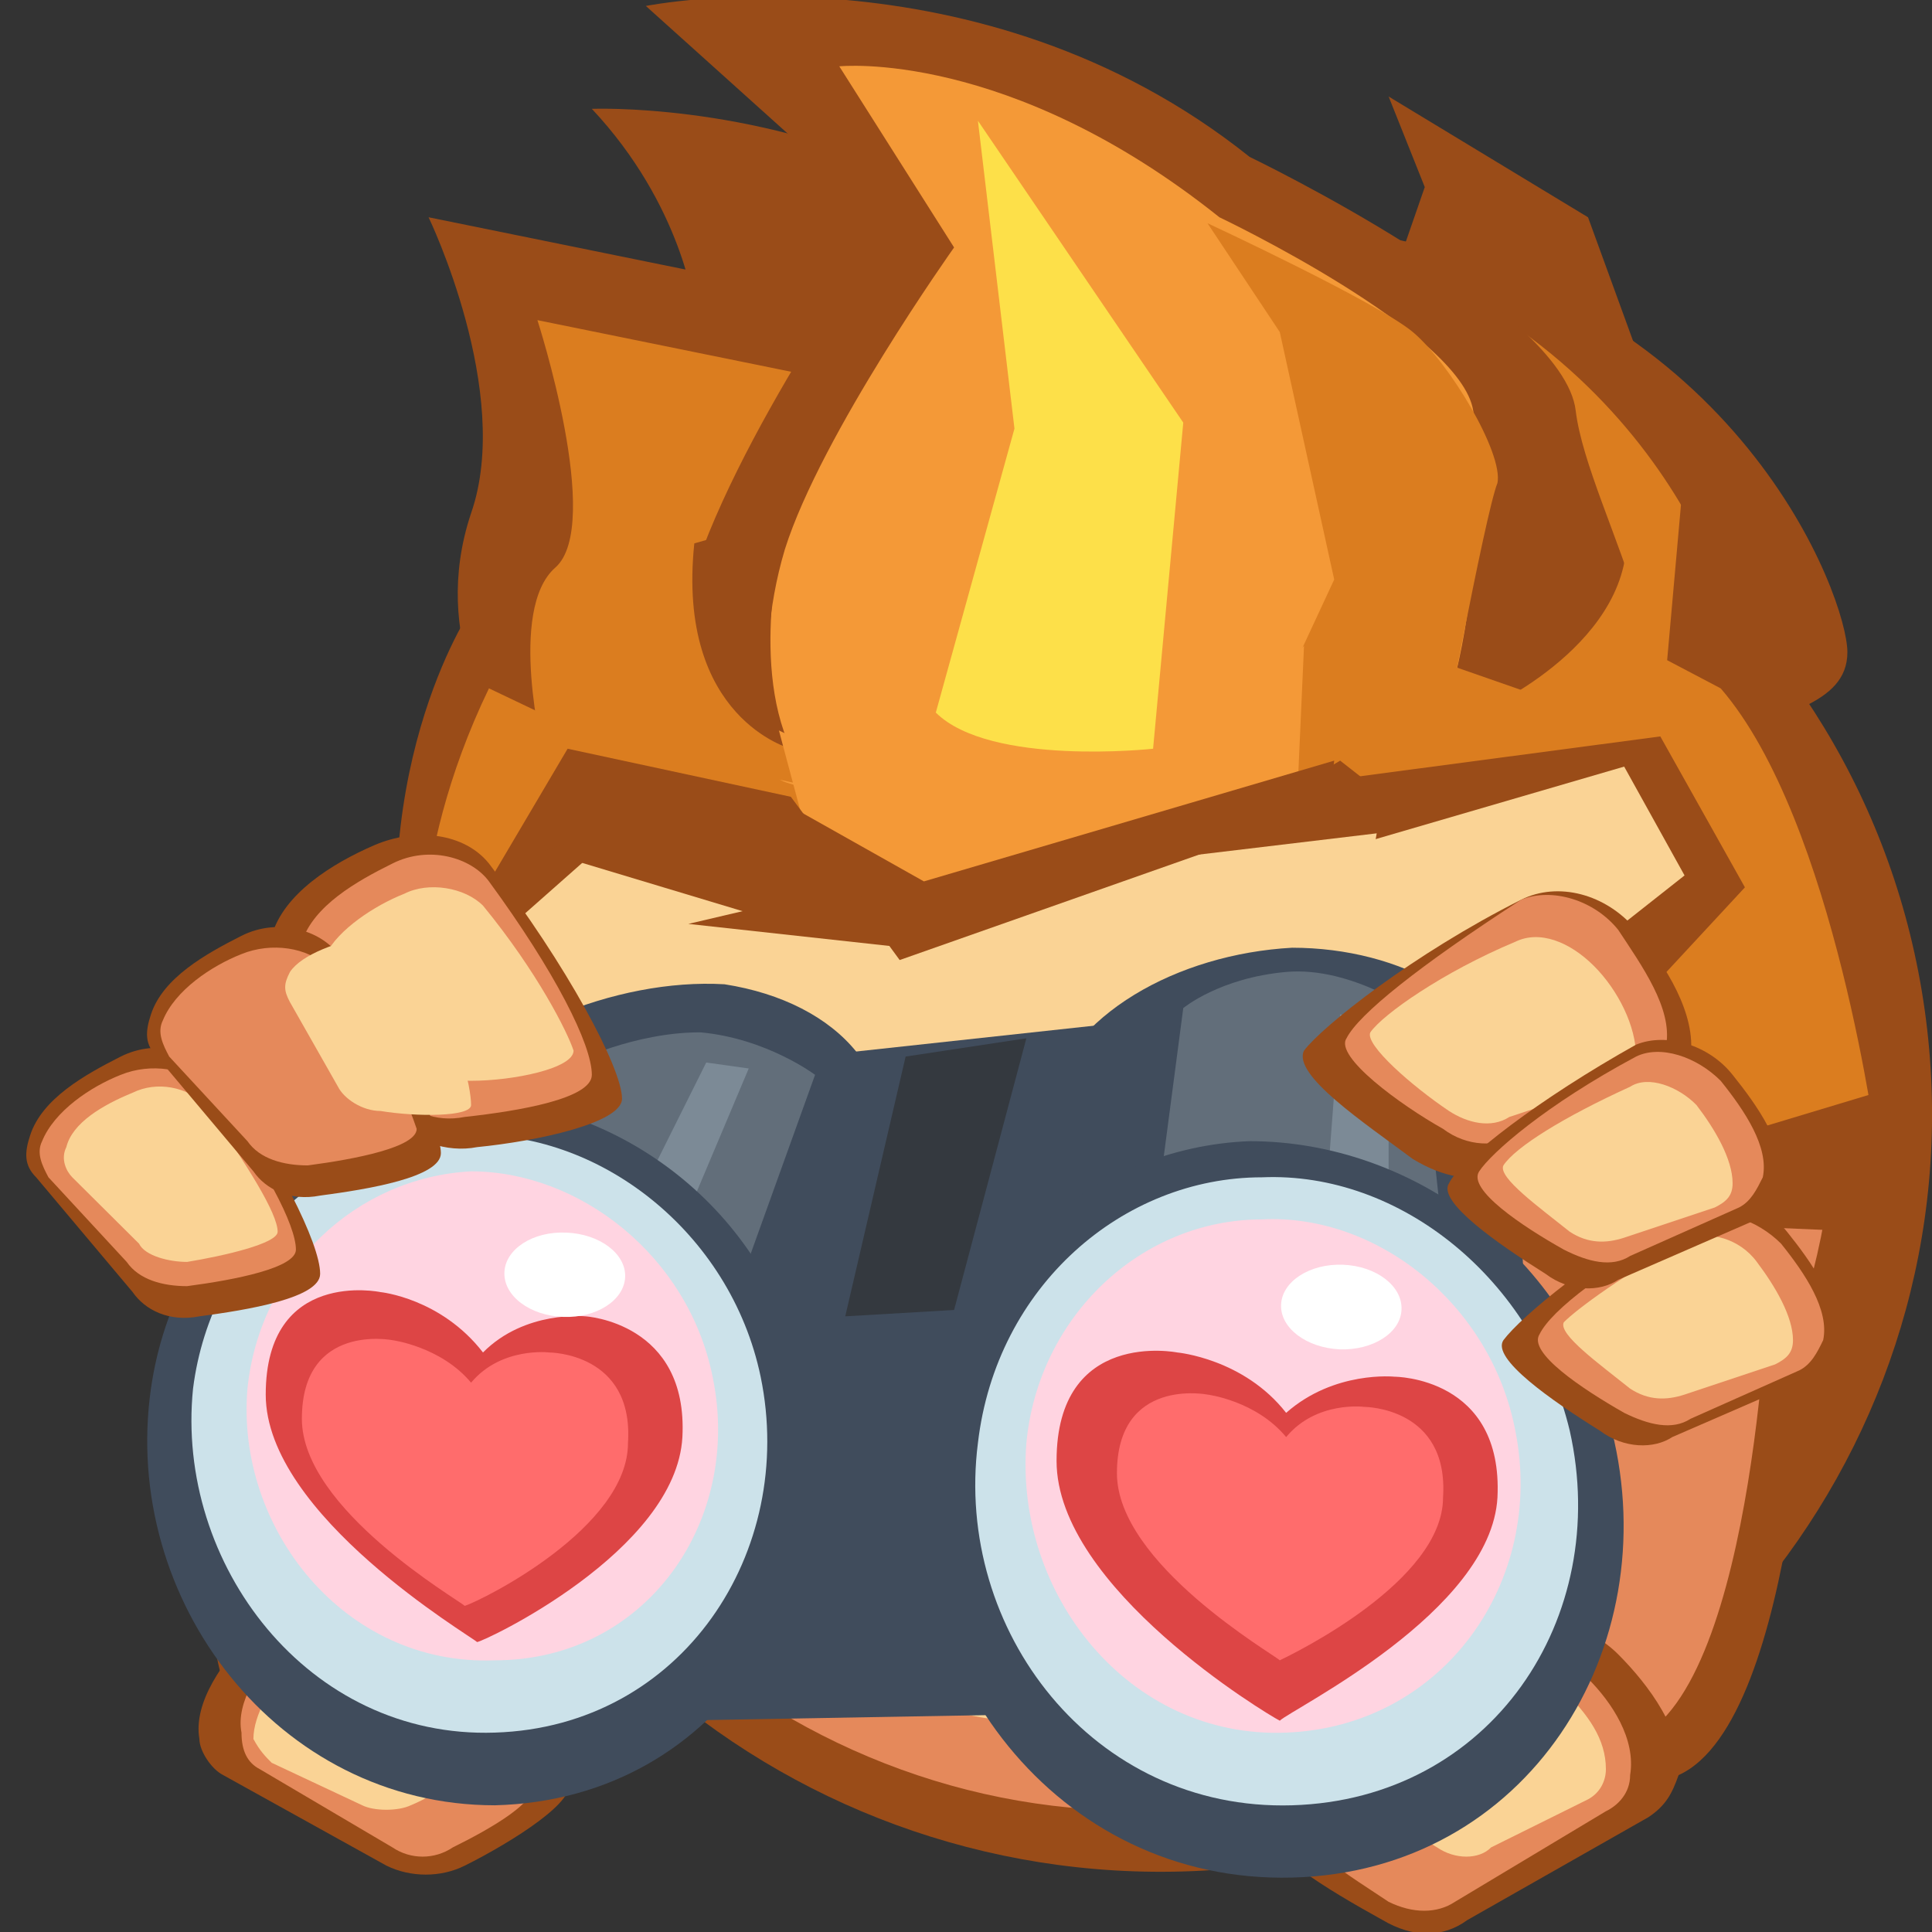<?xml version="1.0" encoding="UTF-8"?>
<svg xmlns="http://www.w3.org/2000/svg" xmlns:xlink="http://www.w3.org/1999/xlink" width="24px" height="24px" viewBox="0 0 24 24" version="1.1">
  <rect x="0" y="0" width="24" height="24" fill="#333333" stroke="none"/>
  <g id="surface1">
    <path style=" stroke:none;fill-rule:nonzero;fill:rgb(60.392%,29.804%,9.412%);fill-opacity:1;" d="M 2.852 13.5 C 2.852 13.5 1.875 20.625 3.227 21.75 L 5.324 21 L 7.426 11.852 Z M 2.852 13.5 "></path>
    <path style=" stroke:none;fill-rule:nonzero;fill:rgb(89.804%,53.725%,35.686%);fill-opacity:1;" d="M 3.523 13.051 C 3.523 13.051 2.551 20.176 3.898 21.301 L 5.926 20.477 L 8.023 11.324 Z M 3.523 13.051 "></path>
    <path style=" stroke:none;fill-rule:nonzero;fill:rgb(60.392%,29.804%,9.412%);fill-opacity:1;" d="M 7.051 22.125 C 7.199 22.352 6.375 22.875 5.773 23.176 C 5.477 23.324 5.102 23.324 4.801 23.176 L 2.773 22.051 C 2.625 21.977 2.477 21.75 2.477 21.602 C 2.398 21.148 2.773 20.625 3.148 20.25 C 3.523 19.875 4.051 19.801 4.426 20.023 C 5.699 20.773 6.898 21.824 7.051 22.125 Z M 7.051 22.125 "></path>
    <path style=" stroke:none;fill-rule:nonzero;fill:rgb(89.804%,53.725%,35.686%);fill-opacity:1;" d="M 6.602 22.125 C 6.75 22.352 6.074 22.727 5.625 22.949 C 5.398 23.102 5.102 23.102 4.875 22.949 L 3.227 21.977 C 3.074 21.898 3 21.75 3 21.523 C 2.926 21.148 3.227 20.699 3.523 20.398 C 3.75 20.176 4.199 20.102 4.5 20.25 C 5.477 20.926 6.449 21.824 6.602 22.125 Z M 6.602 22.125 "></path>
    <path style=" stroke:none;fill-rule:nonzero;fill:rgb(98.039%,82.745%,58.431%);fill-opacity:1;" d="M 5.926 21.75 C 6 21.898 5.477 22.273 5.102 22.426 C 4.949 22.5 4.648 22.5 4.5 22.426 L 3.375 21.898 C 3.301 21.824 3.227 21.75 3.148 21.602 C 3.148 21.301 3.375 20.926 3.602 20.699 C 3.824 20.477 4.199 20.398 4.426 20.551 C 5.25 21.074 5.852 21.523 5.926 21.75 Z M 5.926 21.75 "></path>
    <path style=" stroke:none;fill-rule:nonzero;fill:rgb(60.392%,29.804%,9.412%);fill-opacity:1;" d="M 17.023 4.273 L 17.699 2.324 L 17.25 1.199 L 19.727 2.699 L 21.449 7.426 L 16.273 6.375 Z M 5.852 7.574 C 5.852 7.574 4.426 9.676 5.102 12.977 L 6.75 10.273 L 6 7.426 Z M 8.625 3.824 C 8.625 3.824 8.477 2.551 7.352 1.352 C 7.352 1.352 9.301 1.273 11.25 2.176 L 11.398 3.074 L 10.273 4.875 Z M 8.625 3.824 "></path>
    <path style=" stroke:none;fill-rule:nonzero;fill:rgb(60.392%,29.804%,9.412%);fill-opacity:1;" d="M 23.91 12.551 C 23.191 7.422 18.383 3.859 13.176 4.59 C 7.965 5.32 4.324 10.07 5.043 15.199 C 5.766 20.324 10.57 23.891 15.781 23.156 C 20.988 22.426 24.629 17.676 23.91 12.551 Z M 23.91 12.551 "></path>
    <path style=" stroke:none;fill-rule:nonzero;fill:rgb(89.804%,53.725%,35.686%);fill-opacity:1;" d="M 22.715 12.203 C 22.02 7.238 17.562 3.762 12.762 4.434 C 7.965 5.109 4.637 9.68 5.336 14.641 C 6.031 19.605 10.488 23.082 15.285 22.41 C 20.086 21.734 23.41 17.164 22.715 12.203 Z M 22.715 12.203 "></path>
    <path style=" stroke:none;fill-rule:nonzero;fill:rgb(98.039%,82.745%,58.431%);fill-opacity:1;" d="M 21.668 11.832 C 21.016 7.195 16.832 3.953 12.316 4.586 C 7.805 5.219 4.676 9.488 5.328 14.125 C 5.977 18.762 10.16 22.004 14.676 21.371 C 19.188 20.738 22.316 16.465 21.668 11.832 Z M 21.668 11.832 "></path>
    <path style=" stroke:none;fill-rule:nonzero;fill:rgb(60.392%,29.804%,9.412%);fill-opacity:1;" d="M 18.449 9.602 C 18.449 9.602 20.699 9.602 21.375 9.227 C 22.051 8.852 22.949 8.773 22.949 8.102 C 22.949 7.426 21.602 3.75 17.102 2.926 L 19.727 6.074 Z M 6.227 9.148 C 6.227 9.148 5.324 7.949 5.852 6.375 C 6.375 4.875 5.324 2.699 5.324 2.699 L 9.375 3.523 C 9.375 3.523 11.699 4.125 11.551 5.324 C 11.398 6.449 10.574 8.25 10.5 8.398 C 10.426 8.551 9.75 9.676 9.75 9.676 Z M 6.227 9.148 "></path>
    <path style=" stroke:none;fill-rule:nonzero;fill:rgb(85.882%,49.02%,12.157%);fill-opacity:1;" d="M 6.75 9.375 C 6.75 9.375 6.301 7.574 6.898 7.051 C 7.5 6.523 6.676 3.977 6.676 3.977 L 10.727 4.801 C 10.727 4.801 13.051 5.398 12.898 6.602 C 12.75 7.801 11.926 9.523 11.852 9.676 C 11.773 9.824 11.176 10.5 11.176 10.5 Z M 17.023 9.449 C 17.023 9.449 19.273 9.449 19.949 9.074 C 20.625 8.699 21.523 8.625 21.523 7.949 C 21.523 7.273 20.176 3.602 15.676 2.773 L 18.301 5.926 Z M 17.023 9.449 "></path>
    <path style=" stroke:none;fill-rule:nonzero;fill:rgb(60.392%,29.804%,9.412%);fill-opacity:1;" d="M 9.148 9.449 C 9.148 9.449 8.023 9.227 8.551 7.352 C 9.074 5.477 11.023 2.773 11.023 2.773 L 8.023 0.074 C 8.023 0.074 12.148 -0.75 15.523 1.949 C 15.523 1.949 19.426 3.824 19.574 5.102 C 19.727 6.375 21.375 8.852 20.023 9.676 C 18.676 10.5 9.602 9.898 9.148 9.449 Z M 9.148 9.449 "></path>
    <path style=" stroke:none;fill-rule:nonzero;fill:rgb(95.686%,60%,21.569%);fill-opacity:1;" d="M 9.676 9.676 C 9.676 9.676 9.301 8.324 9.75 6.824 C 10.199 5.398 11.852 3.074 11.852 3.074 L 10.426 0.824 C 10.426 0.824 12.523 0.602 15.148 2.699 C 15.148 2.699 18.148 4.125 18.301 5.102 C 18.449 6.074 18.301 9.301 17.25 9.898 C 16.199 10.5 10.051 9.977 9.676 9.676 Z M 9.676 9.676 "></path>
    <path style=" stroke:none;fill-rule:nonzero;fill:rgb(99.216%,87.843%,28.627%);fill-opacity:1;" d="M 11.625 8.852 L 12.602 5.324 L 12.148 1.5 L 14.699 5.25 L 14.324 9.301 C 14.324 9.301 12.301 9.523 11.625 8.852 Z M 11.625 8.852 "></path>
    <path style=" stroke:none;fill-rule:nonzero;fill:rgb(60.392%,29.804%,9.412%);fill-opacity:1;" d="M 20.926 5.773 L 20.699 8.324 L 18.75 7.352 L 19.727 9.148 L 22.5 8.551 Z M 20.926 5.773 "></path>
    <path style=" stroke:none;fill-rule:nonzero;fill:rgb(85.882%,49.02%,12.157%);fill-opacity:1;" d="M 17.324 8.023 L 19.051 8.625 L 20.773 7.352 L 20.625 8.773 L 19.648 9.375 L 16.574 10.051 Z M 8.625 6.375 L 8.852 8.25 L 10.352 9.824 L 9.977 9.75 L 7.949 9.301 L 7.199 7.727 Z M 8.625 6.375 "></path>
    <path style=" stroke:none;fill-rule:nonzero;fill:rgb(85.882%,49.02%,12.157%);fill-opacity:1;" d="M 15.074 10.426 L 16.574 7.199 L 15.898 4.125 L 15 2.773 C 15 2.773 17.102 3.75 17.551 4.125 C 18 4.5 18.676 5.625 18.602 6 C 18.449 6.375 17.852 9.602 17.852 9.602 L 17.176 10.051 C 17.176 10.051 15.824 10.574 15.074 10.426 Z M 15.074 10.426 "></path>
    <path style=" stroke:none;fill-rule:nonzero;fill:rgb(60.392%,29.804%,9.412%);fill-opacity:1;" d="M 9.148 6.602 L 9.75 6.523 C 9.75 6.523 9.301 8.176 9.824 9.301 C 9.824 9.301 8.398 8.926 8.625 6.75 Z M 9.148 6.602 "></path>
    <path style=" stroke:none;fill-rule:nonzero;fill:rgb(85.882%,49.02%,12.157%);fill-opacity:1;" d="M 18.523 8.773 C 18.523 8.773 20.477 7.875 20.176 6.375 C 20.176 6.375 20.773 7.5 20.551 8.324 C 20.324 9.148 19.051 9 19.051 9 Z M 18.523 8.773 "></path>
    <path style=" stroke:none;fill-rule:nonzero;fill:rgb(95.686%,60%,21.569%);fill-opacity:1;" d="M 9.977 10.199 L 11.25 11.324 L 16.125 9.676 L 16.199 8.023 L 14.398 9.977 L 10.949 9.676 L 9.676 9.074 Z M 9.977 10.199 "></path>
    <path style=" stroke:none;fill-rule:nonzero;fill:rgb(85.882%,49.02%,12.157%);fill-opacity:1;" d="M 16.949 9.977 L 17.852 10.949 L 16.949 12.227 C 16.949 12.227 19.199 12 19.574 12.898 C 19.949 13.801 19.648 15.148 19.648 15.148 L 23.324 14.324 C 23.324 14.324 22.801 10.199 21.375 8.551 L 19.949 7.801 L 18.602 8.926 Z M 7.648 9.301 L 5.25 12.449 C 5.25 12.449 5.023 10.727 6.074 8.551 Z M 7.648 9.301 "></path>
    <path style=" stroke:none;fill-rule:nonzero;fill:rgb(60.392%,29.804%,9.412%);fill-opacity:1;" d="M 23.176 15.301 L 19.648 15.148 L 19.574 14.699 L 23.551 13.5 Z M 23.176 15.301 "></path>
    <path style=" stroke:none;fill-rule:nonzero;fill:rgb(60.392%,29.804%,9.412%);fill-opacity:1;" d="M 20.477 14.551 L 19.875 12.375 C 19.875 12.375 18.301 11.926 17.25 11.926 L 16.648 12 L 18.227 12.523 L 19.5 14.926 Z M 20.477 14.551 "></path>
    <path style=" stroke:none;fill-rule:nonzero;fill:rgb(60.392%,29.804%,9.412%);fill-opacity:1;" d="M 17.852 12.148 L 18.375 10.801 L 16.648 9.449 L 14.625 10.648 L 17.102 10.352 L 16.801 12.074 Z M 17.852 12.148 "></path>
    <path style=" stroke:none;fill-rule:nonzero;fill:rgb(60.392%,29.804%,9.412%);fill-opacity:1;" d="M 16.5 10.051 L 11.176 11.926 L 9.75 9.977 L 11.477 10.949 L 16.574 9.449 Z M 16.5 10.051 "></path>
    <path style=" stroke:none;fill-rule:nonzero;fill:rgb(60.392%,29.804%,9.412%);fill-opacity:1;" d="M 11.25 11.773 L 8.551 11.477 L 10.801 10.949 Z M 10.426 10.648 L 7.648 10.352 L 5.102 12.602 L 7.051 9.301 L 9.824 9.898 L 10.273 10.5 "></path>
    <path style=" stroke:none;fill-rule:nonzero;fill:rgb(60.392%,29.804%,9.412%);fill-opacity:1;" d="M 16.648 9.676 L 20.625 9.148 L 21.676 11.023 L 19.727 13.125 L 19.051 12.824 Z M 6.75 10.574 L 9.75 11.477 L 11.023 11.023 L 10.426 10.426 L 8.102 10.125 Z M 6.75 10.574 "></path>
    <path style=" stroke:none;fill-rule:nonzero;fill:rgb(98.039%,82.745%,58.431%);fill-opacity:1;" d="M 16.574 10.574 L 20.176 9.523 L 20.926 10.875 L 18.074 13.125 L 16.125 12.523 Z M 16.574 10.574 "></path>
    <path style="fill-rule:nonzero;fill:rgb(100%,100%,100%);fill-opacity:1;stroke-width:0.531;stroke-linecap:butt;stroke-linejoin:miter;stroke:rgb(60.392%,29.804%,9.412%);stroke-opacity:1;stroke-miterlimit:10;" d="M 15 27.099 C 15 27.099 21.698 27.099 24.901 24.401 C 24.901 24.401 24.802 26.599 23.5 27.901 C 23.5 27.901 19.302 28.599 15 27.099 Z M 15 27.099 " transform="matrix(0.75,0,0,0.75,0,0)"></path>
    <path style=" stroke:none;fill-rule:nonzero;fill:rgb(60.392%,29.804%,9.412%);fill-opacity:1;" d="M 22.5 16.199 C 22.5 16.199 22.352 21.375 20.852 22.051 L 18.977 21.227 L 18.301 14.477 Z M 22.5 16.199 "></path>
    <path style=" stroke:none;fill-rule:nonzero;fill:rgb(89.804%,53.725%,35.686%);fill-opacity:1;" d="M 21.977 15.75 C 21.977 15.75 21.824 20.926 20.324 21.602 L 18.449 20.773 L 17.773 14.023 Z M 21.977 15.75 "></path>
    <path style=" stroke:none;fill-rule:nonzero;fill:rgb(60.392%,29.804%,9.412%);fill-opacity:1;" d="M 15.75 22.648 C 15.602 22.949 16.5 23.477 17.176 23.852 C 17.551 24.074 17.926 24.074 18.227 23.852 L 20.477 22.574 C 20.699 22.426 20.773 22.273 20.852 22.051 C 20.926 21.523 20.477 20.926 20.102 20.551 C 19.727 20.176 19.125 20.023 18.676 20.25 C 17.25 21.148 15.898 22.273 15.75 22.648 Z M 15.75 22.648 "></path>
    <path style=" stroke:none;fill-rule:nonzero;fill:rgb(89.804%,53.725%,35.686%);fill-opacity:1;" d="M 16.199 22.648 C 16.051 22.875 16.801 23.324 17.25 23.625 C 17.551 23.773 17.852 23.773 18.074 23.625 L 19.949 22.5 C 20.102 22.426 20.25 22.273 20.25 22.051 C 20.324 21.602 20.023 21.148 19.727 20.852 C 19.426 20.551 18.977 20.477 18.602 20.699 C 17.477 21.375 16.352 22.352 16.199 22.648 Z M 16.199 22.648 "></path>
    <path style=" stroke:none;fill-rule:nonzero;fill:rgb(98.039%,82.745%,58.431%);fill-opacity:1;" d="M 16.949 22.199 C 16.875 22.352 17.477 22.727 17.852 22.949 C 18.074 23.102 18.375 23.102 18.523 22.949 L 19.727 22.352 C 19.875 22.273 19.949 22.125 19.949 21.977 C 19.949 21.602 19.727 21.301 19.426 21 C 19.199 20.773 18.75 20.625 18.523 20.852 C 17.699 21.449 17.102 21.977 16.949 22.199 Z M 16.949 22.199 "></path>
    <path style=" stroke:none;fill-rule:nonzero;fill:rgb(25.098%,29.804%,36.078%);fill-opacity:1;" d="M 8.926 20.25 L 3.375 15.75 L 5.25 13.801 L 10.949 14.551 Z M 8.926 20.25 "></path>
    <path style=" stroke:none;fill-rule:nonzero;fill:rgb(25.098%,29.804%,36.078%);fill-opacity:1;" d="M 10.875 14.699 C 10.352 16.199 8.25 17.324 6.375 16.949 C 4.648 16.648 4.199 15.148 5.176 13.875 C 6 12.824 7.648 12.148 9 12.227 C 10.426 12.449 11.324 13.426 10.875 14.699 Z M 19.051 18.898 L 11.625 18.75 L 13.051 13.574 L 18.824 13.426 Z M 19.051 18.898 "></path>
    <path style=" stroke:none;fill-rule:nonzero;fill:rgb(25.098%,29.804%,36.078%);fill-opacity:1;" d="M 18.824 13.574 C 19.051 14.852 17.699 16.199 15.75 16.273 C 13.801 16.352 12.602 15.074 12.977 13.727 C 13.273 12.602 14.625 11.852 16.051 11.773 C 17.398 11.773 18.676 12.449 18.824 13.574 Z M 18.824 13.574 "></path>
    <path style=" stroke:none;fill-rule:nonzero;fill:rgb(25.098%,29.804%,36.078%);fill-opacity:1;" d="M 9.375 13.199 L 15.602 12.523 L 15.227 18.898 L 6.898 19.426 Z M 9.375 13.199 "></path>
    <path style=" stroke:none;fill-rule:nonzero;fill:rgb(20.392%,22.353%,24.706%);fill-opacity:1;" d="M 12.75 12.898 L 11.852 16.273 L 10.5 16.352 L 11.25 13.125 Z M 12.75 12.898 "></path>
    <path style=" stroke:none;fill-rule:nonzero;fill:rgb(38.431%,43.137%,47.843%);fill-opacity:1;" d="M 14.324 15.375 L 14.699 12.523 C 14.699 12.523 15.148 12.148 15.977 12.074 C 16.801 12 17.625 12.602 17.625 12.602 L 17.926 15.375 C 17.926 15.375 16.426 14.324 14.324 15.375 Z M 5.699 15.75 L 7.125 13.199 C 7.125 13.199 7.875 12.824 8.699 12.824 C 9.523 12.898 10.125 13.352 10.125 13.352 L 9.074 16.273 C 9.074 16.273 8.102 15 5.699 15.75 Z M 5.699 15.75 "></path>
    <path style=" stroke:none;fill-rule:nonzero;fill:rgb(48.627%,54.118%,58.824%);fill-opacity:1;" d="M 7.801 15.148 L 8.773 13.199 L 9.301 13.273 L 8.477 15.227 Z M 16.5 14.551 L 16.648 12.602 L 17.25 12.676 L 17.25 14.551 Z M 16.5 14.551 "></path>
    <path style=" stroke:none;fill-rule:nonzero;fill:rgb(100%,100%,100%);fill-opacity:1;" d="M 16.648 18.898 C 16.727 19.352 16.426 19.801 15.977 19.801 C 15.523 19.801 15.148 19.426 15.148 18.977 C 15.148 18.523 15.449 18.148 15.824 18.148 C 16.273 18.074 16.648 18.449 16.648 18.898 Z M 16.648 18.898 "></path>
    <path style=" stroke:none;fill-rule:nonzero;fill:rgb(25.098%,29.804%,36.078%);fill-opacity:1;" d="M 20.023 17.773 C 20.699 20.477 18.977 23.25 16.051 23.324 C 13.125 23.398 11.102 20.699 11.477 17.926 C 11.773 15.75 13.574 14.25 15.523 14.176 C 17.551 14.176 19.5 15.602 20.023 17.773 Z M 20.023 17.773 "></path>
    <path style=" stroke:none;fill-rule:nonzero;fill:rgb(80%,88.627%,91.765%);fill-opacity:1;" d="M 19.5 17.773 C 20.023 20.102 18.523 22.352 16.051 22.426 C 13.574 22.5 11.852 20.25 12.148 17.926 C 12.375 15.977 13.949 14.625 15.676 14.625 C 17.398 14.551 19.051 15.898 19.5 17.773 Z M 19.5 17.773 "></path>
    <path style=" stroke:none;fill-rule:nonzero;fill:rgb(100%,83.137%,88.235%);fill-opacity:1;" d="M 18.824 17.773 C 19.199 19.648 17.926 21.449 15.977 21.523 C 14.023 21.602 12.602 19.801 12.75 17.926 C 12.898 16.352 14.176 15.148 15.676 15.148 C 17.102 15.074 18.523 16.199 18.824 17.773 Z M 18.824 17.773 "></path>
    <path style=" stroke:none;fill-rule:nonzero;fill:rgb(25.098%,29.804%,36.078%);fill-opacity:1;" d="M 9.977 17.102 C 10.574 19.648 9 22.352 6.148 22.426 C 3.449 22.426 1.5 19.875 1.875 17.25 C 2.176 15.148 3.898 13.727 5.773 13.648 C 7.648 13.648 9.523 15 9.977 17.102 Z M 9.977 17.102 "></path>
    <path style=" stroke:none;fill-rule:nonzero;fill:rgb(80%,88.627%,91.765%);fill-opacity:1;" d="M 9.449 17.102 C 9.898 19.273 8.477 21.449 6.148 21.523 C 3.824 21.602 2.176 19.426 2.398 17.25 C 2.625 15.449 4.125 14.102 5.773 14.102 C 7.426 14.023 9.074 15.301 9.449 17.102 Z M 9.449 17.102 "></path>
    <path style=" stroke:none;fill-rule:nonzero;fill:rgb(100%,83.137%,88.235%);fill-opacity:1;" d="M 8.852 17.102 C 9.227 18.898 8.023 20.625 6.148 20.625 C 4.273 20.699 2.926 18.977 3.074 17.25 C 3.227 15.75 4.426 14.625 5.852 14.551 C 7.199 14.551 8.551 15.602 8.852 17.102 Z M 8.852 17.102 "></path>
    <path style=" stroke:none;fill-rule:nonzero;fill:rgb(60.392%,29.804%,9.412%);fill-opacity:1;" d="M 18.676 16.648 C 18.523 16.875 19.273 17.398 19.875 17.773 C 20.176 18 20.551 18 20.773 17.852 L 22.5 17.102 C 22.648 17.023 22.801 16.875 22.801 16.648 C 22.875 16.199 22.5 15.676 22.199 15.301 C 21.898 14.926 21.375 14.773 21 14.926 C 19.801 15.602 18.898 16.352 18.676 16.648 Z M 18.676 16.648 "></path>
    <path style=" stroke:none;fill-rule:nonzero;fill:rgb(89.804%,53.725%,35.686%);fill-opacity:1;" d="M 19.125 16.574 C 18.977 16.801 19.648 17.25 20.176 17.551 C 20.477 17.699 20.773 17.773 21 17.625 L 22.352 17.023 C 22.5 16.949 22.574 16.801 22.648 16.648 C 22.727 16.273 22.426 15.824 22.125 15.449 C 21.824 15.148 21.375 15 21.074 15.148 C 19.949 15.75 19.273 16.273 19.125 16.574 Z M 19.125 16.574 "></path>
    <path style=" stroke:none;fill-rule:nonzero;fill:rgb(98.039%,82.745%,58.431%);fill-opacity:1;" d="M 19.426 16.426 C 19.352 16.574 19.875 16.949 20.25 17.25 C 20.477 17.398 20.699 17.398 20.926 17.324 L 22.051 16.949 C 22.199 16.875 22.273 16.801 22.273 16.648 C 22.273 16.352 22.051 15.977 21.824 15.676 C 21.602 15.375 21.227 15.301 21 15.375 C 20.176 15.824 19.574 16.273 19.426 16.426 Z M 19.426 16.426 "></path>
    <path style=" stroke:none;fill-rule:nonzero;fill:rgb(60.392%,29.804%,9.412%);fill-opacity:1;" d="M 16.199 13.051 C 16.051 13.352 16.949 13.949 17.551 14.398 C 17.926 14.625 18.301 14.699 18.602 14.551 L 20.625 13.648 C 20.852 13.574 21 13.352 21 13.125 C 21.074 12.602 20.699 12 20.324 11.551 C 19.949 11.102 19.352 10.949 18.898 11.176 C 17.551 11.852 16.426 12.75 16.199 13.051 Z M 16.199 13.051 "></path>
    <path style=" stroke:none;fill-rule:nonzero;fill:rgb(89.804%,53.725%,35.686%);fill-opacity:1;" d="M 16.727 12.898 C 16.574 13.125 17.398 13.727 17.926 14.023 C 18.227 14.25 18.602 14.25 18.824 14.102 L 20.398 13.426 C 20.551 13.352 20.699 13.199 20.699 12.977 C 20.773 12.523 20.398 12 20.102 11.551 C 19.801 11.176 19.273 11.023 18.898 11.176 C 17.625 12 16.875 12.602 16.727 12.898 Z M 16.727 12.898 "></path>
    <path style=" stroke:none;fill-rule:nonzero;fill:rgb(98.039%,82.745%,58.431%);fill-opacity:1;" d="M 17.023 12.824 C 16.949 12.977 17.551 13.5 18 13.801 C 18.227 13.949 18.523 14.023 18.75 13.875 L 20.102 13.426 C 20.25 13.352 20.324 13.273 20.324 13.125 C 20.324 12.75 20.102 12.301 19.801 12 C 19.5 11.699 19.125 11.551 18.824 11.699 C 17.926 12.074 17.176 12.602 17.023 12.824 Z M 17.023 12.824 "></path>
    <path style=" stroke:none;fill-rule:nonzero;fill:rgb(60.392%,29.804%,9.412%);fill-opacity:1;" d="M 18 14.699 C 17.852 14.926 18.602 15.449 19.199 15.824 C 19.5 16.051 19.875 16.051 20.102 15.898 L 21.824 15.148 C 21.977 15.074 22.125 14.926 22.125 14.699 C 22.199 14.25 21.824 13.727 21.523 13.352 C 21.227 12.977 20.699 12.824 20.324 12.977 C 19.125 13.648 18.148 14.398 18 14.699 Z M 18 14.699 "></path>
    <path style=" stroke:none;fill-rule:nonzero;fill:rgb(89.804%,53.725%,35.686%);fill-opacity:1;" d="M 18.375 14.551 C 18.227 14.773 18.898 15.227 19.426 15.523 C 19.727 15.676 20.023 15.75 20.25 15.602 L 21.602 15 C 21.75 14.926 21.824 14.773 21.898 14.625 C 21.977 14.25 21.676 13.801 21.375 13.426 C 21.074 13.125 20.625 12.977 20.324 13.125 C 19.199 13.727 18.523 14.324 18.375 14.551 Z M 18.375 14.551 "></path>
    <path style=" stroke:none;fill-rule:nonzero;fill:rgb(98.039%,82.745%,58.431%);fill-opacity:1;" d="M 18.676 14.477 C 18.602 14.625 19.125 15 19.5 15.301 C 19.727 15.449 19.949 15.449 20.176 15.375 L 21.301 15 C 21.449 14.926 21.523 14.852 21.523 14.699 C 21.523 14.398 21.301 14.023 21.074 13.727 C 20.852 13.5 20.477 13.352 20.25 13.5 C 19.426 13.875 18.824 14.25 18.676 14.477 Z M 18.676 14.477 "></path>
    <path style=" stroke:none;fill-rule:nonzero;fill:rgb(60.392%,29.804%,9.412%);fill-opacity:1;" d="M 3.977 15.824 C 3.977 16.125 3.074 16.273 2.477 16.352 C 2.102 16.426 1.801 16.273 1.648 16.051 L 0.449 14.625 C 0.301 14.477 0.301 14.324 0.375 14.102 C 0.523 13.648 1.051 13.352 1.5 13.125 C 1.949 12.898 2.477 13.051 2.699 13.352 C 3.449 14.398 3.977 15.449 3.977 15.824 Z M 3.977 15.824 "></path>
    <path style=" stroke:none;fill-rule:nonzero;fill:rgb(89.804%,53.725%,35.686%);fill-opacity:1;" d="M 3.676 15.523 C 3.676 15.75 2.926 15.898 2.324 15.977 C 2.023 15.977 1.727 15.898 1.574 15.676 L 0.602 14.625 C 0.523 14.477 0.449 14.324 0.523 14.176 C 0.676 13.801 1.125 13.5 1.5 13.352 C 1.875 13.199 2.324 13.273 2.551 13.5 C 3.301 14.477 3.676 15.227 3.676 15.523 Z M 3.676 15.523 "></path>
    <path style=" stroke:none;fill-rule:nonzero;fill:rgb(98.039%,82.745%,58.431%);fill-opacity:1;" d="M 3.449 15.301 C 3.449 15.449 2.773 15.602 2.324 15.676 C 2.102 15.676 1.801 15.602 1.727 15.449 L 0.898 14.625 C 0.824 14.551 0.75 14.398 0.824 14.25 C 0.898 13.949 1.273 13.727 1.648 13.574 C 1.949 13.426 2.324 13.5 2.551 13.727 C 3.074 14.477 3.449 15.074 3.449 15.301 Z M 3.449 15.301 "></path>
    <path style=" stroke:none;fill-rule:nonzero;fill:rgb(60.392%,29.804%,9.412%);fill-opacity:1;" d="M 7.727 13.648 C 7.727 13.949 6.676 14.176 5.926 14.25 C 5.551 14.324 5.102 14.176 4.949 13.875 L 3.523 12.227 C 3.375 12.074 3.375 11.852 3.375 11.625 C 3.523 11.102 4.125 10.727 4.648 10.5 C 5.176 10.273 5.773 10.352 6.074 10.727 C 7.051 12 7.727 13.273 7.727 13.648 Z M 7.727 13.648 "></path>
    <path style=" stroke:none;fill-rule:nonzero;fill:rgb(89.804%,53.725%,35.686%);fill-opacity:1;" d="M 7.352 13.352 C 7.352 13.648 6.449 13.801 5.773 13.875 C 5.398 13.949 5.102 13.801 4.875 13.574 L 3.75 12.301 C 3.75 12.074 3.676 11.926 3.75 11.699 C 3.898 11.25 4.426 10.949 4.875 10.727 C 5.324 10.5 5.852 10.648 6.074 10.949 C 6.898 12.074 7.352 12.977 7.352 13.352 Z M 7.352 13.352 "></path>
    <path style=" stroke:none;fill-rule:nonzero;fill:rgb(98.039%,82.745%,58.431%);fill-opacity:1;" d="M 7.125 13.051 C 7.125 13.273 6.375 13.426 5.852 13.426 C 5.551 13.426 5.25 13.352 5.102 13.199 L 4.125 12.227 C 4.051 12.074 3.977 12 4.051 11.852 C 4.199 11.551 4.648 11.25 5.023 11.102 C 5.324 10.949 5.773 11.023 6 11.25 C 6.676 12.074 7.051 12.824 7.125 13.051 Z M 7.125 13.051 "></path>
    <path style=" stroke:none;fill-rule:nonzero;fill:rgb(60.392%,29.804%,9.412%);fill-opacity:1;" d="M 5.477 14.324 C 5.477 14.625 4.574 14.773 3.977 14.852 C 3.602 14.926 3.301 14.773 3.148 14.551 L 1.949 13.125 C 1.801 12.977 1.801 12.824 1.875 12.602 C 2.023 12.148 2.551 11.852 3 11.625 C 3.449 11.398 3.977 11.551 4.199 11.852 C 4.949 12.898 5.477 14.023 5.477 14.324 Z M 5.477 14.324 "></path>
    <path style=" stroke:none;fill-rule:nonzero;fill:rgb(89.804%,53.725%,35.686%);fill-opacity:1;" d="M 5.176 14.023 C 5.176 14.25 4.426 14.398 3.824 14.477 C 3.523 14.477 3.227 14.398 3.074 14.176 L 2.102 13.125 C 2.023 12.977 1.949 12.824 2.023 12.676 C 2.176 12.301 2.625 12 3 11.852 C 3.375 11.699 3.824 11.773 4.051 12 C 4.801 12.977 5.102 13.801 5.176 14.023 Z M 5.176 14.023 "></path>
    <path style=" stroke:none;fill-rule:nonzero;fill:rgb(98.039%,82.745%,58.431%);fill-opacity:1;" d="M 5.852 13.727 C 5.852 13.875 5.176 13.875 4.727 13.801 C 4.5 13.801 4.273 13.648 4.199 13.5 L 3.602 12.449 C 3.523 12.301 3.523 12.227 3.602 12.074 C 3.75 11.852 4.199 11.699 4.574 11.625 C 4.801 11.625 5.176 11.773 5.25 12 C 5.699 12.824 5.852 13.5 5.852 13.727 Z M 5.852 13.727 "></path>
    <path style=" stroke:none;fill-rule:nonzero;fill:rgb(25.098%,29.804%,36.078%);fill-opacity:1;" d="M 8.324 21.375 L 12.523 21.301 L 11.625 18.449 L 9.977 18.75 Z M 8.324 21.375 "></path>
    <path style=" stroke:none;fill-rule:nonzero;fill:rgb(86.667%,27.059%,27.059%);fill-opacity:1;" d="M 18.602 18.602 C 18.676 17.102 17.324 17.102 17.324 17.102 C 17.324 17.102 16.574 17.023 15.977 17.551 C 15.449 16.875 14.625 16.801 14.625 16.801 C 14.625 16.801 13.125 16.5 13.125 18.148 C 13.125 19.727 15.75 21.301 15.898 21.375 C 16.051 21.227 18.523 20.023 18.602 18.602 Z M 8.477 17.852 C 8.551 16.426 7.273 16.352 7.273 16.352 C 7.273 16.352 6.523 16.273 6 16.801 C 5.477 16.125 4.727 16.051 4.727 16.051 C 4.727 16.051 3.301 15.75 3.301 17.324 C 3.301 18.824 5.852 20.324 5.926 20.398 C 6 20.398 8.398 19.273 8.477 17.852 Z M 8.477 17.852 "></path>
    <path style=" stroke:none;fill-rule:nonzero;fill:rgb(100%,42.353%,42.353%);fill-opacity:1;" d="M 7.801 17.926 C 7.875 16.801 6.824 16.801 6.824 16.801 C 6.824 16.801 6.227 16.727 5.852 17.176 C 5.477 16.727 4.875 16.648 4.875 16.648 C 4.875 16.648 3.75 16.426 3.75 17.625 C 3.75 18.75 5.699 19.875 5.773 19.949 C 6 19.875 7.801 18.977 7.801 17.926 Z M 17.926 18.602 C 18 17.477 16.949 17.477 16.949 17.477 C 16.949 17.477 16.352 17.398 15.977 17.852 C 15.602 17.398 15 17.324 15 17.324 C 15 17.324 13.875 17.102 13.875 18.301 C 13.875 19.426 15.824 20.551 15.898 20.625 C 16.051 20.551 17.926 19.648 17.926 18.602 Z M 17.926 18.602 "></path>
    <path style=" stroke:none;fill-rule:nonzero;fill:rgb(100%,100%,100%);fill-opacity:1;" d="M 7.035 15.312 C 6.621 15.293 6.277 15.516 6.266 15.805 C 6.254 16.098 6.582 16.344 6.996 16.359 C 7.41 16.375 7.754 16.152 7.766 15.863 C 7.777 15.574 7.449 15.328 7.035 15.312 Z M 7.035 15.312 "></path>
    <path style=" stroke:none;fill-rule:nonzero;fill:rgb(100%,100%,100%);fill-opacity:1;" d="M 16.684 15.711 C 16.27 15.695 15.926 15.918 15.914 16.207 C 15.902 16.496 16.227 16.742 16.641 16.762 C 17.055 16.777 17.402 16.555 17.41 16.266 C 17.422 15.977 17.098 15.727 16.684 15.711 Z M 16.684 15.711 "></path>
  </g>
</svg>
